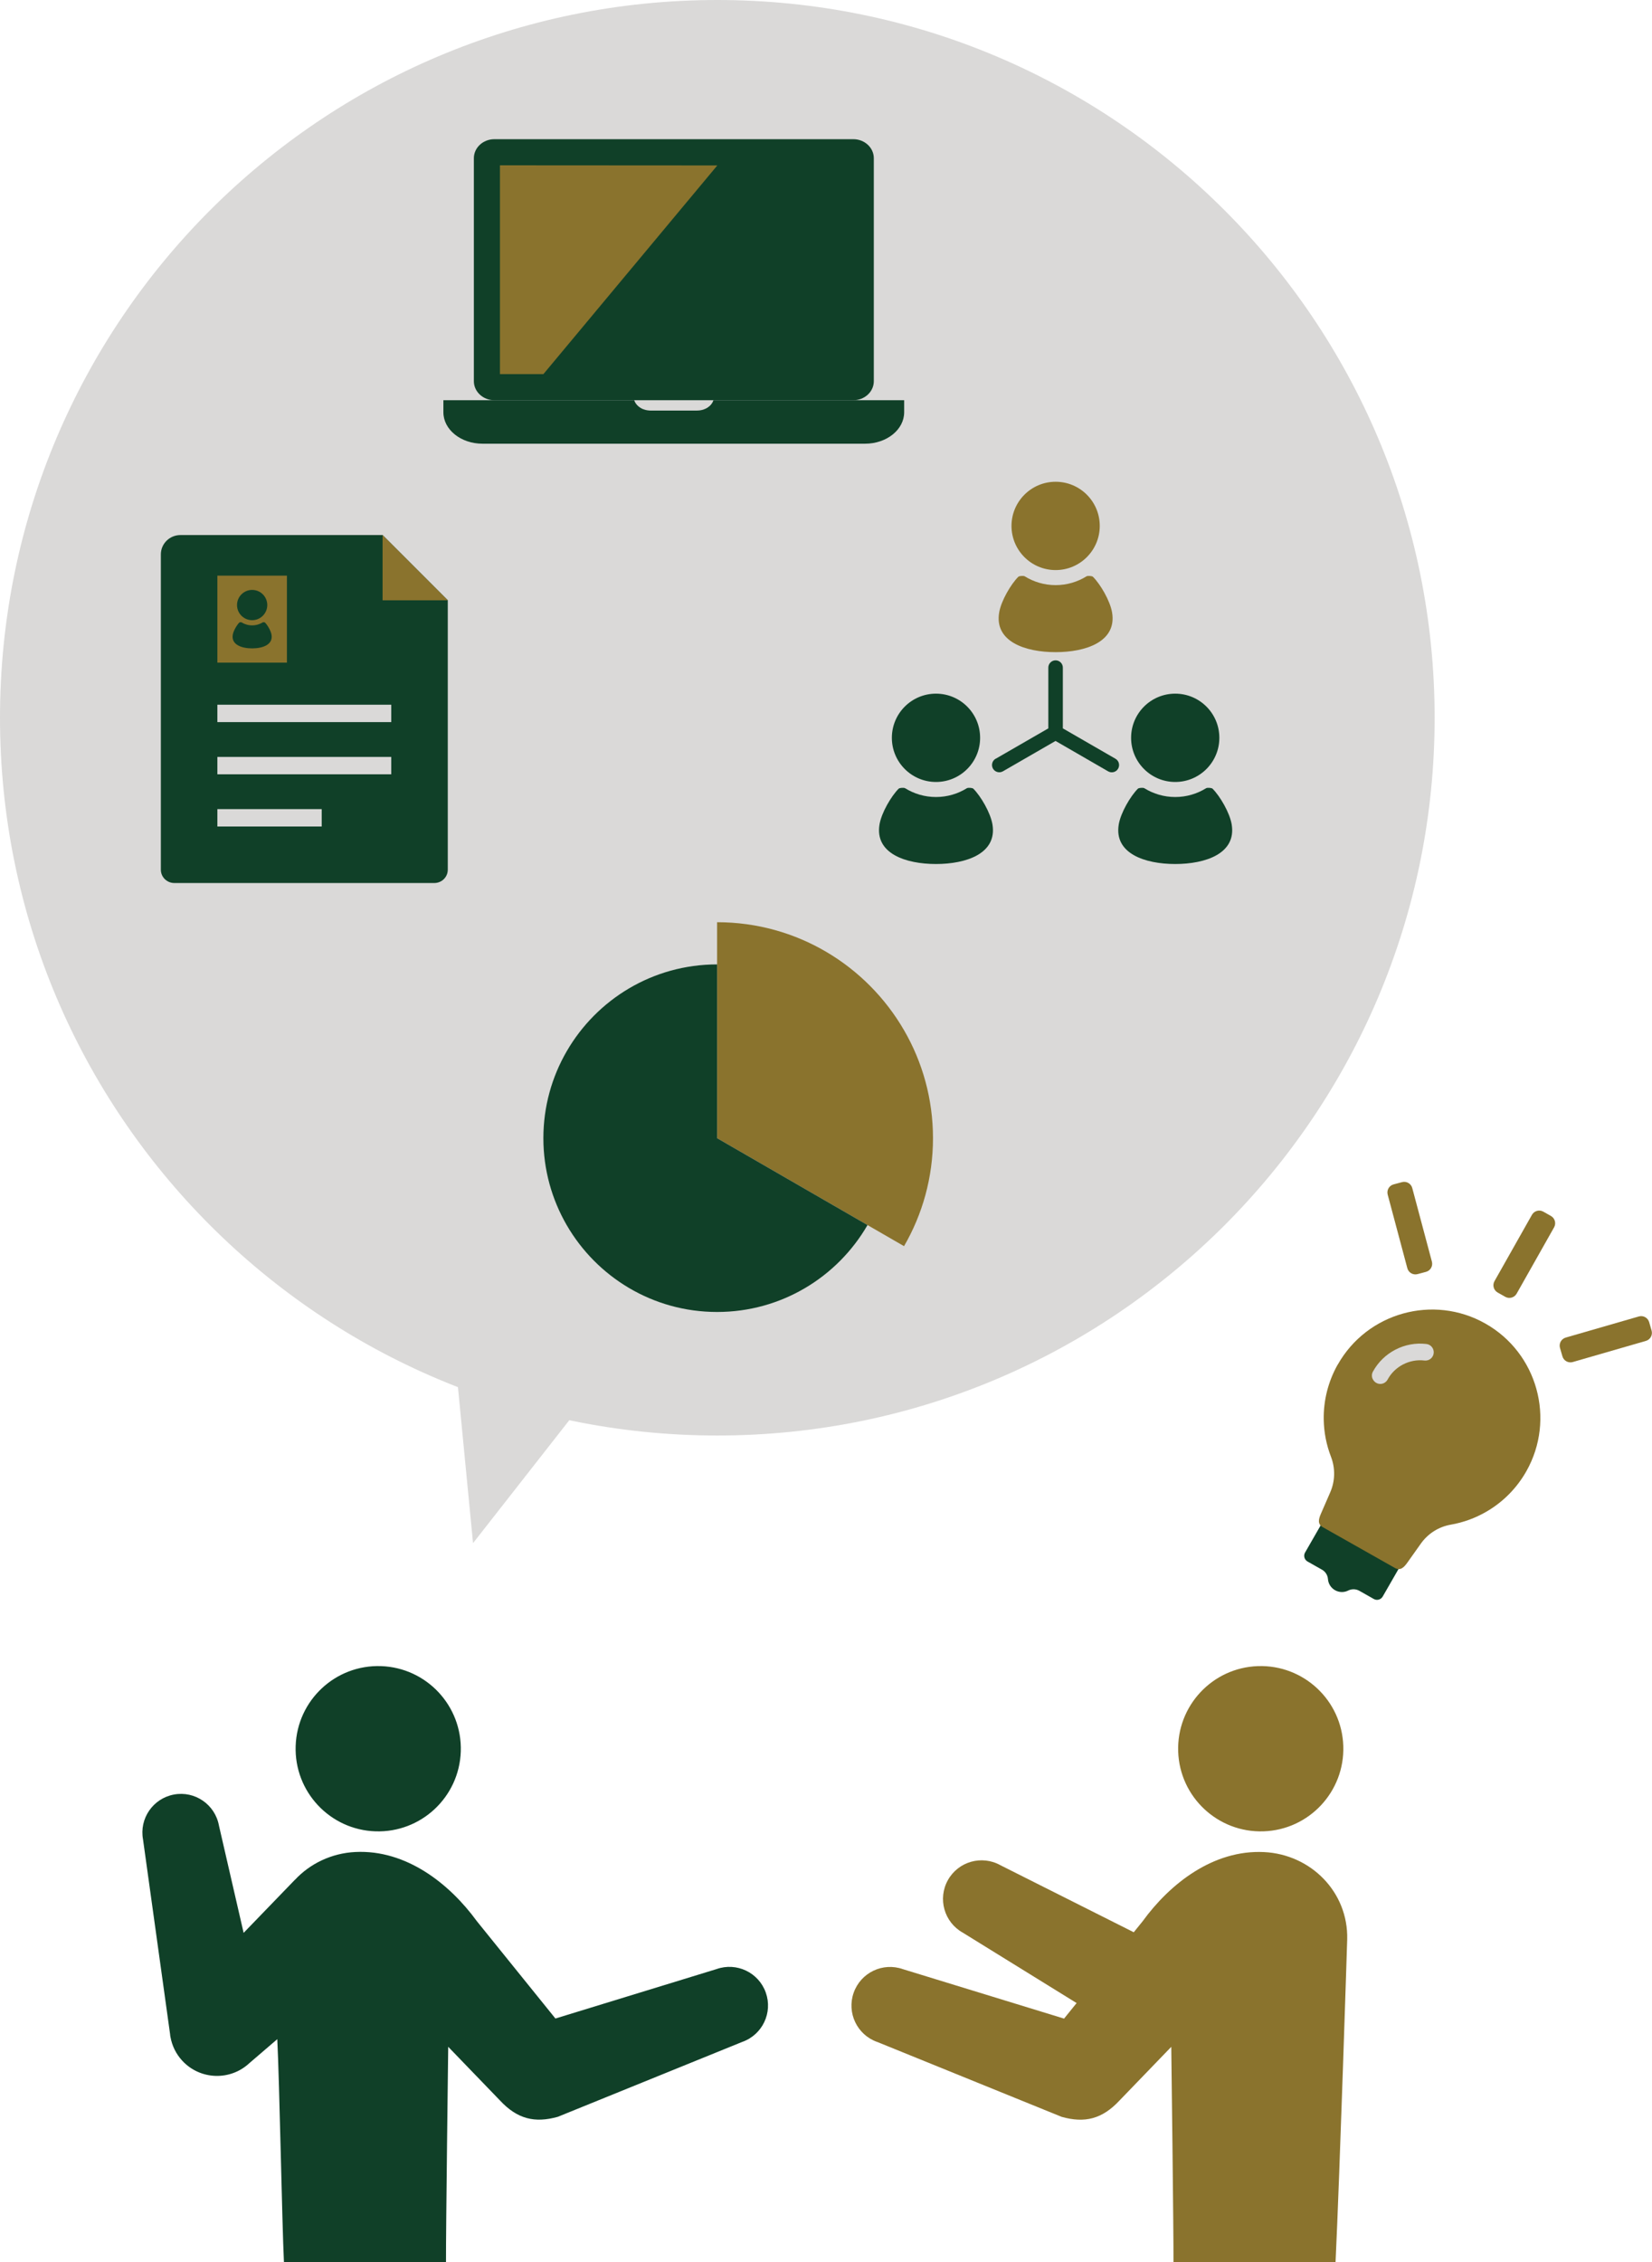 <svg width="380" height="520" viewBox="0 0 380 520" fill="none" xmlns="http://www.w3.org/2000/svg">
<g clip-path="url(#clip0_17304_81264)">
<path d="M165 330C256.127 330 330 256.127 330 165C330 73.873 256.127 0 165 0C73.873 0 0 73.873 0 165C0 256.127 73.873 330 165 330Z" fill="#DAD9D8"/>
<path d="M214.61 261.65C214.61 270.7 212.18 279.17 207.95 286.47L164.95 261.65V212C183.33 212 199.36 221.99 207.95 236.83C212.18 244.13 214.61 252.61 214.61 261.65Z" fill="#8A732D"/>
<path d="M164.95 261.65L199.55 281.62C192.64 293.56 179.74 301.6 164.95 301.6C150.16 301.6 137.26 293.56 130.35 281.62C126.95 275.74 124.99 268.92 124.99 261.65C124.99 254.37 126.95 247.55 130.35 241.68C137.26 229.74 150.16 221.7 164.95 221.7V261.65Z" fill="#104028"/>
<path d="M104.25 307.62L108.81 354.74L138.01 317.47" fill="#DAD9D8"/>
<path fill-rule="evenodd" clip-rule="evenodd" d="M307.09 365.56C308.03 366.09 309.17 366.12 310.13 365.63C310.93 365.23 311.88 365.25 312.67 365.69L316.01 367.58C316.73 367.99 317.65 367.73 318.06 367.01L321.98 360.19C322.39 359.47 322.13 358.55 321.41 358.14L306.16 349.52C305.44 349.11 304.52 349.37 304.11 350.09L300.19 356.91C299.78 357.63 300.04 358.55 300.76 358.96L304.1 360.85C304.88 361.29 305.39 362.1 305.46 362.99C305.54 364.07 306.15 365.03 307.09 365.56Z" fill="#104028"/>
<path fill-rule="evenodd" clip-rule="evenodd" d="M307.71 313.68C305.52 317.55 304.41 321.94 304.49 326.36C304.54 329.28 305.1 332.15 306.16 334.89C307.18 337.55 307.12 340.45 305.98 343.07L303.82 348.03C303.27 349.3 303.06 350.38 304.26 351.06L320.87 360.45C322.07 361.13 322.89 360.39 323.69 359.27L326.82 354.86C328.47 352.54 330.92 350.98 333.73 350.49C336.62 349.98 339.37 348.98 341.9 347.51C345.73 345.3 348.91 342.08 351.1 338.21C357.86 326.25 353.63 311.02 341.67 304.26C329.71 297.5 314.48 301.73 307.72 313.69L307.71 313.68Z" fill="#8A732D"/>
<path d="M352.384 279.266L343.77 294.511C343.248 295.434 343.573 296.605 344.497 297.127L346.246 298.116C347.17 298.638 348.341 298.312 348.863 297.389L357.477 282.144C357.999 281.221 357.673 280.05 356.75 279.528L355 278.539C354.077 278.018 352.906 278.343 352.384 279.266Z" fill="#8A732D"/>
<path d="M322.504 271.75L320.562 272.268C319.538 272.542 318.929 273.594 319.202 274.619L323.72 291.536C323.993 292.561 325.045 293.169 326.07 292.896L328.012 292.377C329.036 292.104 329.645 291.051 329.372 290.027L324.854 273.11C324.581 272.085 323.529 271.476 322.504 271.75Z" fill="#8A732D"/>
<path d="M376.971 302.629L360.148 307.488C359.13 307.782 358.542 308.846 358.836 309.865L359.394 311.796C359.688 312.815 360.753 313.402 361.772 313.108L378.594 308.249C379.613 307.955 380.2 306.891 379.906 305.872L379.348 303.941C379.054 302.922 377.989 302.335 376.971 302.629Z" fill="#8A732D"/>
<path fill-rule="evenodd" clip-rule="evenodd" d="M315.72 316.92C315.88 317.33 316.18 317.67 316.56 317.89C316.66 317.95 316.77 318 316.88 318.04C317.77 318.34 318.74 317.96 319.18 317.14C320.82 314.1 324.23 312.35 327.65 312.76C328.18 312.82 328.7 312.67 329.11 312.33C329.52 311.99 329.76 311.5 329.79 310.97C329.83 310.22 329.44 309.54 328.82 309.19C328.61 309.07 328.37 308.99 328.11 308.96C323.13 308.35 318.19 310.91 315.8 315.32C315.53 315.82 315.5 316.41 315.7 316.93L315.72 316.92Z" fill="#DAD9D8"/>
<path d="M88 123H41.5C39.02 123 37 124.99 37 127.44V199.93C37 201.62 38.39 202.99 40.1 202.99H99.9C101.62 202.99 103 201.62 103 199.93V137.99L88 122.99V123Z" fill="#104028"/>
<path d="M88 123V138H103L88 123Z" fill="#8A732D"/>
<path d="M90 166H50.1H50V162H90V166Z" fill="#DAD9D8"/>
<path d="M90 178H50.1H50V174H90V178Z" fill="#DAD9D8"/>
<path d="M74 190H50.1H50V186H74V190Z" fill="#DAD9D8"/>
<path d="M66 132.33H50V152.33H66V132.33Z" fill="#8A732D"/>
<path d="M58 142.57C56.08 142.57 54.52 141.01 54.52 139.09C54.52 137.17 56.08 135.61 58 135.61C59.92 135.61 61.48 137.17 61.48 139.09C61.48 141.01 59.92 142.57 58 142.57Z" fill="#104028"/>
<path d="M53.54 145.93C53.7 145 54.47 143.69 55.05 143.11C55.13 143.03 55.47 143.02 55.56 143.07C56.27 143.51 57.1 143.76 58 143.76C58.9 143.76 59.73 143.51 60.44 143.07C60.53 143.01 60.88 143.03 60.95 143.11C61.53 143.69 62.31 145 62.46 145.93C62.84 148.22 60.39 149.05 58 149.05C55.61 149.05 53.16 148.22 53.54 145.93Z" fill="#104028"/>
<path d="M242.82 131.05C237.22 131.05 232.67 126.51 232.67 120.9C232.67 115.3 237.21 110.75 242.82 110.75C248.43 110.75 252.97 115.29 252.97 120.9C252.97 126.5 248.43 131.05 242.82 131.05Z" fill="#8A732D"/>
<path d="M242.82 149.92C235.85 149.92 228.71 147.51 229.83 140.82C230.28 138.11 232.53 134.3 234.23 132.6C234.45 132.38 235.45 132.32 235.72 132.49C237.79 133.77 240.22 134.51 242.82 134.51C245.42 134.51 247.85 133.77 249.92 132.49C250.19 132.32 251.19 132.38 251.41 132.6C253.11 134.3 255.36 138.11 255.81 140.82C256.92 147.5 249.79 149.92 242.82 149.92Z" fill="#8A732D"/>
<path d="M270.33 179.76C264.73 179.76 260.18 175.22 260.18 169.61C260.18 164 264.72 159.46 270.33 159.46C275.94 159.46 280.48 164 280.48 169.61C280.48 175.21 275.94 179.76 270.33 179.76Z" fill="#104028"/>
<path d="M261.74 181.31C261.96 181.09 262.96 181.03 263.23 181.2C265.3 182.48 267.73 183.22 270.33 183.22C272.93 183.22 275.36 182.48 277.43 181.2C277.7 181.03 278.7 181.09 278.92 181.31C280.62 183.01 282.87 186.82 283.32 189.53C284.43 196.21 277.3 198.62 270.33 198.62C263.36 198.62 256.22 196.21 257.34 189.53C257.79 186.82 260.04 183.01 261.74 181.31Z" fill="#104028"/>
<path d="M215.3 179.76C209.7 179.76 205.15 175.22 205.15 169.61C205.15 164 209.69 159.46 215.3 159.46C220.91 159.46 225.45 164 225.45 169.61C225.45 175.21 220.91 179.76 215.3 179.76Z" fill="#104028"/>
<path d="M202.31 189.53C202.76 186.82 205.01 183.01 206.71 181.31C206.93 181.09 207.93 181.03 208.2 181.2C210.27 182.48 212.7 183.22 215.3 183.22C217.9 183.22 220.33 182.48 222.4 181.2C222.67 181.03 223.67 181.09 223.89 181.31C225.59 183.01 227.84 186.82 228.29 189.53C229.4 196.21 222.27 198.62 215.3 198.62C208.33 198.62 201.19 196.21 202.31 189.53Z" fill="#104028"/>
<path d="M229.04 174.42L241.14 167.44V153.47C241.14 152.55 241.89 151.8 242.81 151.8C243.73 151.8 244.48 152.55 244.48 153.47V167.44L256.58 174.42C257.38 174.88 257.66 175.91 257.19 176.71C256.73 177.51 255.7 177.78 254.9 177.32L242.8 170.33L230.7 177.31C229.9 177.77 228.88 177.5 228.41 176.7C227.95 175.9 228.22 174.88 229.02 174.41L229.04 174.42Z" fill="#104028"/>
<path d="M105.99 402.64C105.64 413.13 96.84 421.34 86.36 420.99C75.87 420.64 67.65 411.85 68.01 401.36C68.36 390.87 77.15 382.65 87.64 383.01C98.12 383.36 106.34 392.15 105.99 402.64Z" fill="#104028"/>
<path d="M271.01 402.64C271.36 413.13 280.16 421.34 290.64 420.99C301.13 420.64 309.34 411.85 308.99 401.36C308.64 390.87 299.85 382.66 289.36 383.01C278.88 383.36 270.66 392.15 271.01 402.64Z" fill="#8A732D"/>
<path d="M221.46 444.28L260.43 468.37C261.56 468.9 262.64 469.28 263.7 469.53V445.65L230.12 428.78C225.84 426.39 220.43 427.92 218.04 432.2C215.65 436.48 217.18 441.89 221.46 444.28Z" fill="#8A732D"/>
<path d="M39.13 467.75C39.15 467.89 39.16 468.03 39.19 468.18V468.26H39.21C39.57 470.26 40.48 472.18 41.97 473.77C46.08 478.16 52.98 478.38 57.37 474.27L63.78 468.77C64.29 478.96 64.87 510.72 65.31 519.99H102.59C102.55 513.59 103.1 470.52 103.1 470.52L114.97 482.82C118.99 487.15 123.01 488.09 128.3 486.62L170.75 469.39C175.38 467.75 177.79 462.67 176.15 458.06C174.51 453.43 169.43 451.02 164.81 452.66L127.76 464.02L109.7 441.66C103.41 433.03 93.45 425.17 81.75 425.74C76.24 426.01 71.31 428.42 67.84 432.14V432.12L56.04 444.33L50.36 419.65C49.47 414.83 44.84 411.64 40.02 412.53C35.2 413.42 32.01 418.04 32.9 422.87L39.14 467.74L39.13 467.75Z" fill="#104028"/>
<path d="M201.77 469.4L244.22 486.63C249.51 488.1 253.53 487.16 257.55 482.83L269.42 470.53C269.42 470.53 269.97 513.6 269.93 520H307.21C308.2 499.16 309.89 445.79 309.89 445.79C310.14 434.98 301.57 426.29 290.77 425.76C279.07 425.18 269.1 433.04 262.82 441.68L244.76 464.04L207.71 452.68C203.08 451.04 198.01 453.45 196.37 458.08C194.73 462.69 197.14 467.77 201.77 469.41V469.4Z" fill="#8A732D"/>
<path d="M164.1 92C163.89 92.7 163.39 93.29 162.74 93.71C162.58 93.81 162.4 93.91 162.21 93.99H162.19C162.01 94.08 161.82 94.15 161.64 94.2H161.62C161.46 94.24 161.3 94.29 161.13 94.31H161.11C161.02 94.33 160.95 94.34 160.86 94.35C160.68 94.36 160.51 94.38 160.33 94.38H149.64C149.46 94.38 149.27 94.37 149.09 94.34C149.02 94.34 148.95 94.33 148.86 94.31C148.7 94.28 148.52 94.25 148.37 94.2C148.18 94.14 148 94.09 147.8 94H147.78C147.6 93.91 147.43 93.82 147.25 93.7C147.13 93.63 147.02 93.54 146.91 93.46C146.42 93.05 146.04 92.55 145.89 92H102.02H101.99V94.77C101.99 98.77 106.02 102 110.98 102H198.99C203.95 102 207.98 98.77 207.98 94.77V92H164.08H164.1Z" fill="#104028"/>
<path d="M113.7 92H196.3C198.89 92 201 90.04 201 87.63V36.37C201 33.96 198.89 32 196.3 32H113.7C111.11 32 109 33.96 109 36.37V87.63C109 90.04 111.11 92 113.7 92Z" fill="#104028"/>
<path d="M165 38.03L125 86H115V38L165 38.03Z" fill="#8A732D"/>
</g>
<defs>
<clipPath id="clip0_17304_81264">
<rect width="380" height="520" fill="white"/>
</clipPath>
</defs>
</svg>
